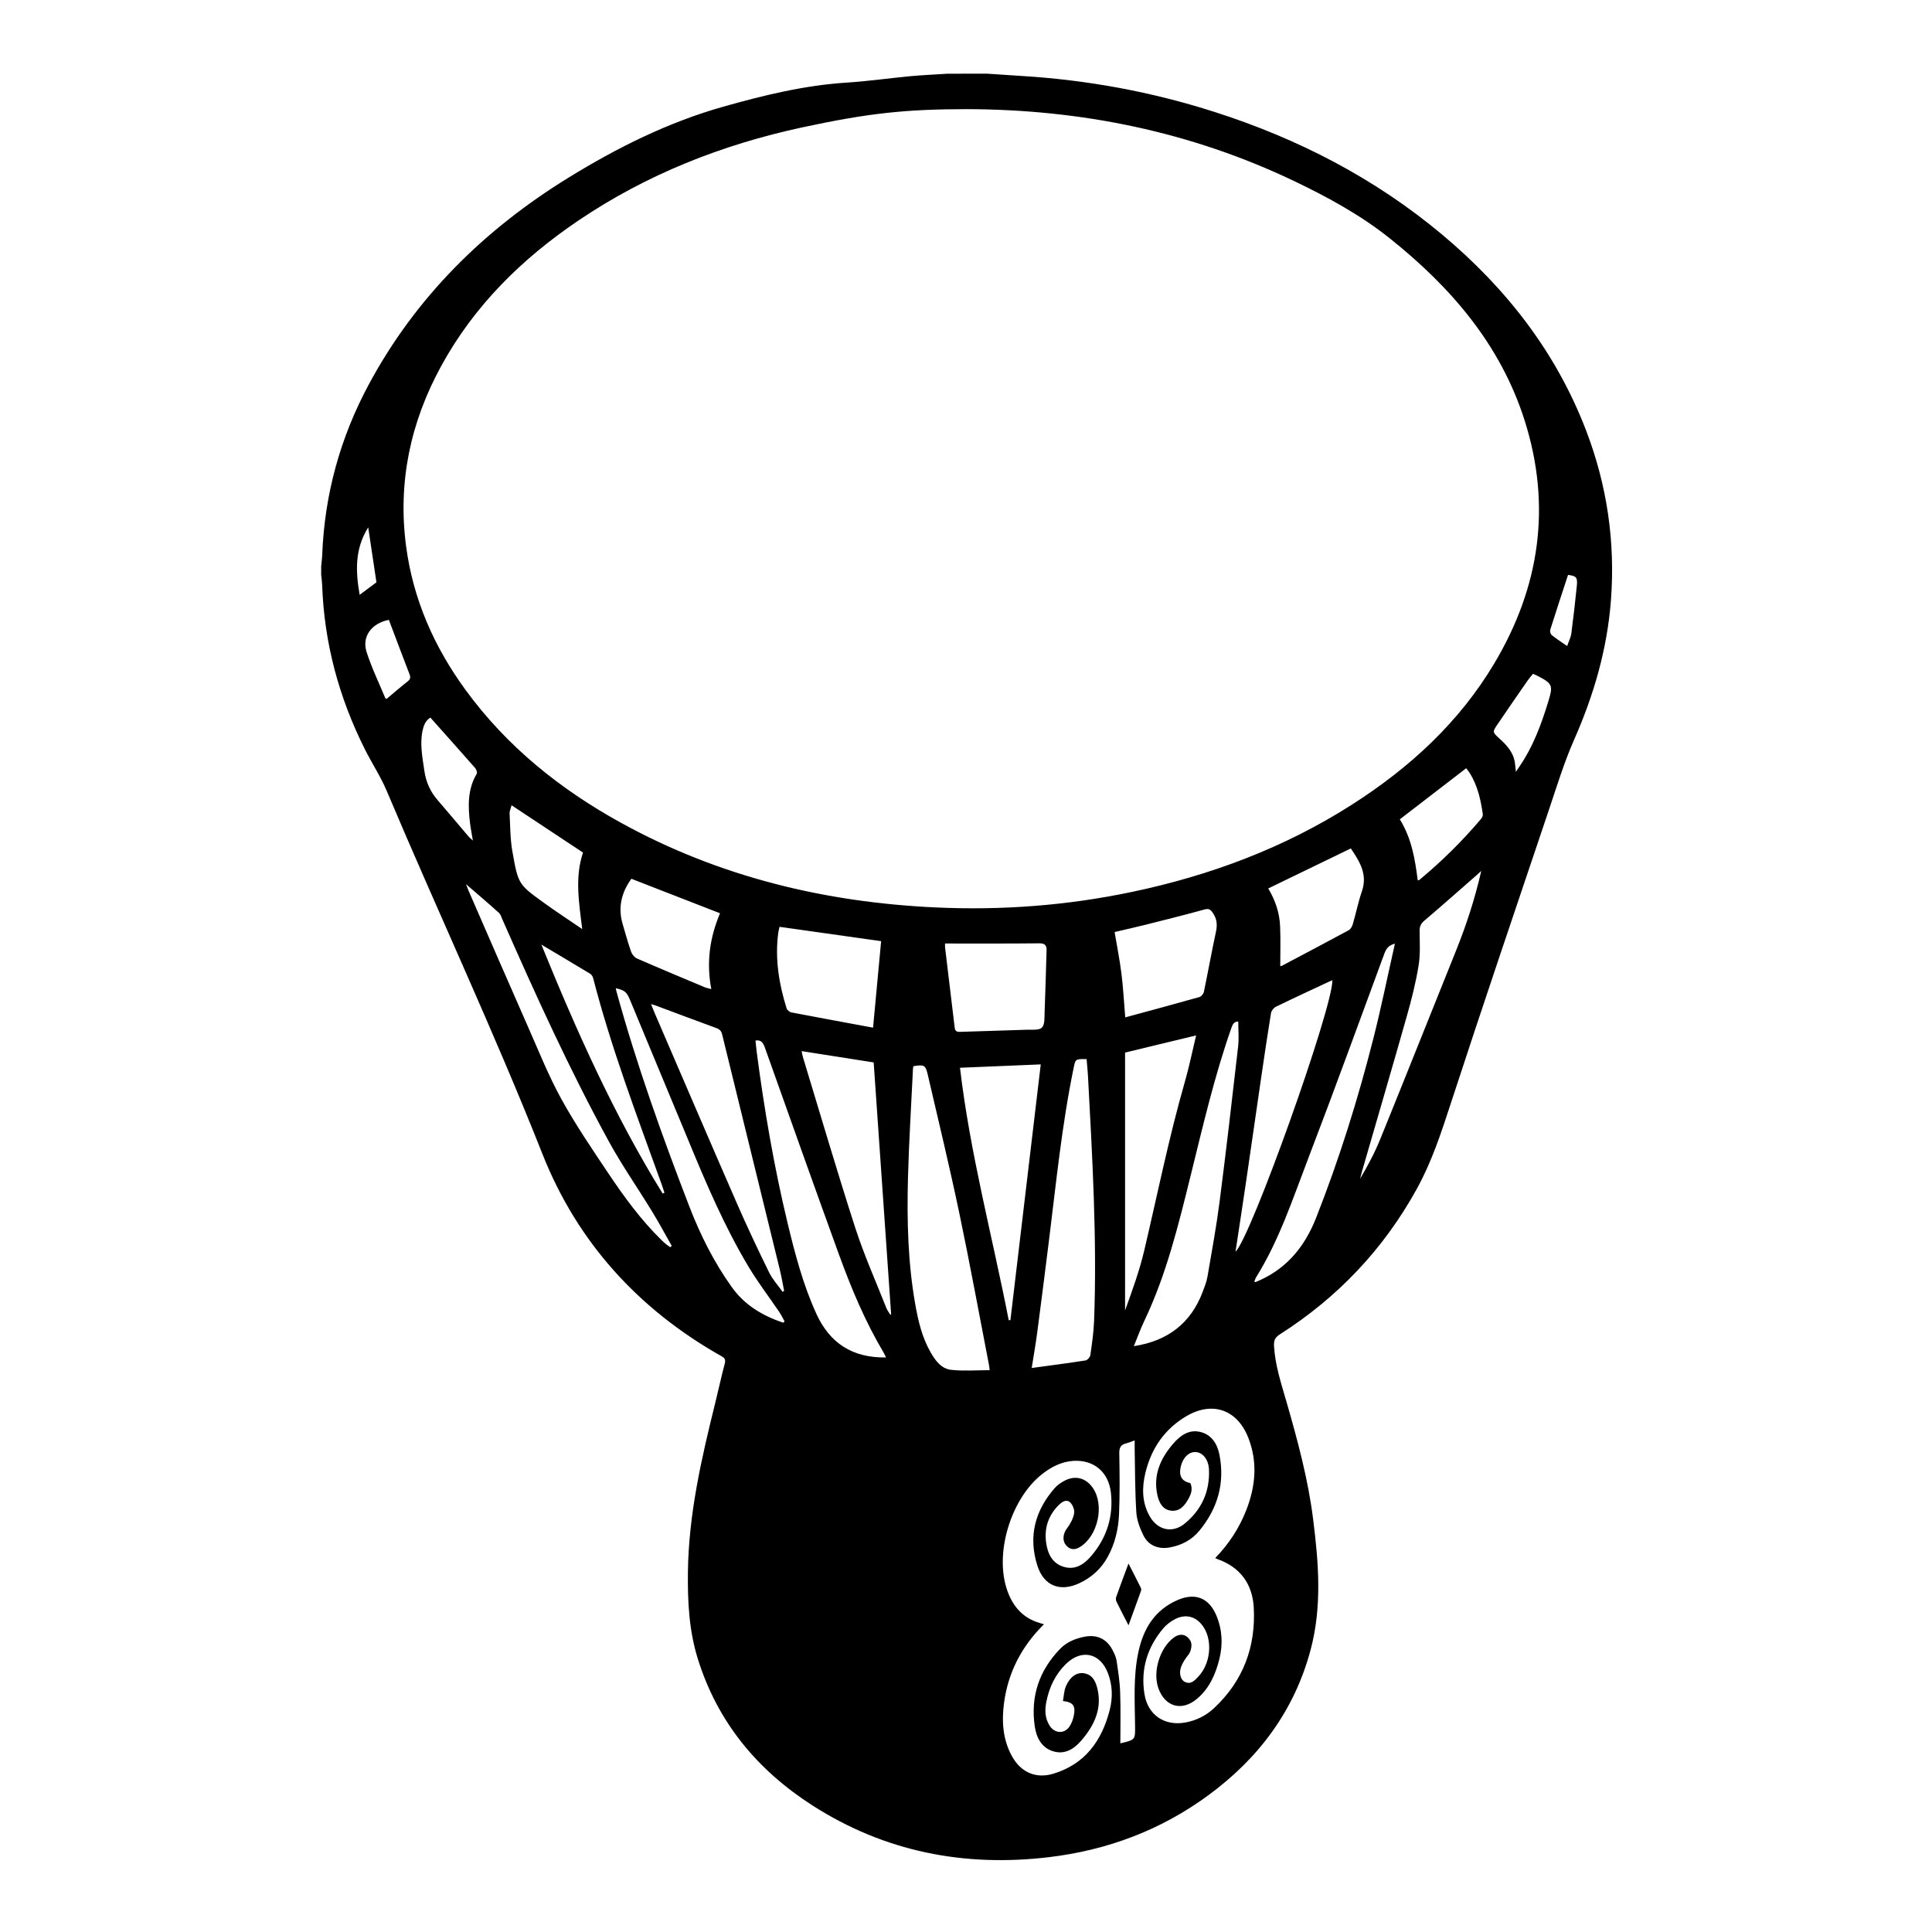 <?xml version="1.0" encoding="UTF-8"?>
<!-- Uploaded to: SVG Repo, www.svgrepo.com, Generator: SVG Repo Mixer Tools -->
<svg fill="#000000" width="800px" height="800px" version="1.1" viewBox="144 144 512 512" xmlns="http://www.w3.org/2000/svg">
 <g>
  <path d="m405.52 163.52c3.039 0.203 6.074 0.418 9.117 0.605 17.461 1.055 34.543 4.195 51.203 9.531 22.129 7.082 42.457 17.547 60.332 32.504 16.969 14.203 30.23 31.172 38.188 51.992 5.531 14.469 7.727 29.449 6.555 44.914-0.984 12.941-4.539 25.16-9.777 37.012-2.606 5.891-4.492 12.105-6.555 18.223-8.75 25.996-17.578 51.969-26.086 78.047-2.535 7.769-5.047 15.48-8.996 22.66-8.793 15.977-20.949 28.797-36.301 38.594-1.289 0.82-1.656 1.605-1.57 3.125 0.297 5.16 1.93 9.996 3.336 14.887 2.926 10.16 5.684 20.367 7.012 30.879 1.465 11.574 2.418 23.176-0.641 34.672-4.309 16.191-13.777 28.812-27.145 38.617-12.617 9.262-26.828 14.57-42.328 16.402-22.41 2.648-43.422-1.461-62.527-13.703-14.656-9.391-25.234-22.141-30.445-38.988-2.297-7.43-2.68-15.059-2.59-22.793 0.18-15.402 3.602-30.242 7.281-45.066 0.848-3.414 1.578-6.867 2.484-10.262 0.277-1.043-0.004-1.477-0.867-1.961-21.98-12.398-38.195-30.199-47.445-53.586-12.844-32.477-27.688-64.062-41.262-96.207-1.605-3.809-3.926-7.316-5.785-11.027-6.891-13.723-10.812-28.234-11.336-43.621-0.031-0.887-0.168-1.773-0.258-2.656v-2.211c0.09-0.992 0.23-1.98 0.273-2.973 0.598-16.047 4.769-31.156 12.352-45.258 12.48-23.211 30.637-41.066 52.922-54.793 12.883-7.934 26.395-14.68 41.031-18.812 10.707-3.023 21.508-5.664 32.691-6.375 5.668-0.359 11.301-1.18 16.957-1.707 3.238-0.301 6.5-0.438 9.75-0.648 3.477-0.016 6.953-0.016 10.43-0.016zm-5.277 9.402c-16.016 0.031-25.781 0.988-43.645 4.836-21.277 4.586-41.238 12.461-59.332 24.695-14.949 10.113-27.555 22.496-36.301 38.465-8.184 14.93-11.586 30.844-9.352 47.797 1.855 14.07 7.41 26.676 15.738 38.09 10.941 15.004 25.059 26.34 41.207 35.238 25.977 14.312 54.027 21.09 83.484 22.441 17.426 0.801 34.719-0.508 51.812-4.09 20.871-4.367 40.57-11.723 58.594-23.266 15.184-9.73 28.227-21.68 37.543-37.293 12.09-20.273 15.242-41.785 8.039-64.449-6.394-20.105-19.594-35.348-35.734-48.23-7.703-6.152-16.379-10.887-25.277-15.145-27.441-13.121-56.477-19.004-86.777-19.09zm40.664 433.08c3.984-0.938 3.941-0.938 3.898-4.656-0.066-6.519-0.508-13.059 0.875-19.523 1.344-6.273 4.375-11.234 10.516-13.844 4.574-1.945 8.195-0.508 10.137 4.106 1.582 3.758 1.793 7.664 0.805 11.609-1.012 4.055-2.672 7.789-5.953 10.539-3.981 3.34-8.375 2.121-10.172-2.746-1.613-4.359 0.316-10.766 4.074-13.523 0.293-0.215 0.613-0.414 0.957-0.539 1.391-0.516 2.637 0.02 3.441 1.438 0.551 0.973 0.145 2.785-0.508 3.613-0.797 0.996-1.559 2.106-1.984 3.289-0.613 1.691-0.098 3.426 1.012 3.961 1.598 0.77 2.606-0.406 3.523-1.367 3.223-3.356 3.871-9.301 1.496-13.059-1.867-2.957-4.848-3.785-7.891-2.066-1.039 0.586-2.051 1.344-2.816 2.246-4.273 5.055-6.074 10.898-5.023 17.457 0.898 5.598 5.359 8.574 10.934 7.527 2.867-0.539 5.402-1.824 7.512-3.793 7.727-7.215 11.094-16.277 10.516-26.688-0.344-6.184-3.566-10.672-9.617-12.801-0.168-0.059-0.316-0.152-0.59-0.281 3.672-3.789 6.398-8.004 8.254-12.773 2.445-6.297 3.019-12.68 0.516-19.09-2.934-7.508-9.551-9.812-16.48-5.703-5.723 3.394-9.219 8.516-10.785 14.941-0.945 3.891-0.945 7.75 1.023 11.367 2.117 3.875 6.09 4.832 9.426 2.09 4.449-3.656 6.637-8.496 6.387-14.289-0.109-2.644-1.641-4.523-3.477-4.629-1.949-0.117-3.598 1.613-4.082 4.277-0.398 2.191 0.504 3.531 2.613 3.934 0.699 1.512 0.238 2.867-0.5 4.195-0.992 1.793-2.281 3.344-4.516 3.129-2.273-0.223-3.231-2.066-3.684-4.035-1.223-5.359 0.777-9.828 4.203-13.766 1.812-2.082 4.055-3.754 7.019-3.098 3.16 0.699 4.656 3.25 5.215 6.144 1.445 7.481-0.5 14.168-5.305 20.02-2.055 2.504-4.758 3.918-7.941 4.484-2.953 0.52-5.594-0.504-6.918-3.203-0.934-1.898-1.75-4.035-1.879-6.109-0.359-5.562-0.324-11.148-0.438-16.727-0.016-0.715 0-1.43 0-2.336-0.887 0.312-1.551 0.609-2.254 0.777-1.461 0.348-1.855 1.164-1.824 2.68 0.102 5.367 0.156 10.742-0.066 16.102-0.168 3.953-1.074 7.809-3.019 11.34-1.738 3.152-4.273 5.441-7.523 6.953-5.106 2.379-9.402 0.691-11.109-4.695-2.434-7.668-0.637-14.535 4.609-20.531 0.711-0.812 1.676-1.461 2.641-1.965 2.828-1.484 5.633-0.715 7.453 1.918 3.18 4.602 1.34 12.855-3.496 15.723-1.465 0.871-2.746 0.629-3.738-0.711-0.91-1.223-0.562-3.008 0.293-4.141 0.91-1.203 1.715-2.656 1.988-4.106 0.176-0.922-0.398-2.379-1.137-2.992-1.027-0.855-2.223 0.035-3.043 0.875-2.676 2.727-3.754 6.031-3.246 9.809 0.402 2.992 1.637 5.582 4.734 6.484 3.152 0.918 5.512-0.828 7.406-3.102 3.996-4.801 5.723-10.352 5.027-16.586-0.605-5.426-4.5-8.742-9.922-8.41-3.152 0.191-5.863 1.594-8.305 3.508-8.039 6.309-12.473 20.258-9.492 30.051 1.395 4.578 4.098 8.035 8.918 9.426 0.312 0.09 0.625 0.188 1.062 0.316-5.891 5.828-9.465 12.688-10.559 20.711-0.672 4.914-0.383 9.801 2.098 14.281 2.344 4.242 6.324 6.012 10.949 4.613 8.395-2.535 12.852-8.727 14.938-16.871 0.836-3.266 0.762-6.59-0.473-9.789-2.07-5.379-6.992-6.453-11.125-2.422-2.797 2.734-4.398 6.125-5.176 9.926-0.457 2.227-0.418 4.414 0.84 6.41 1.352 2.137 3.988 2.277 5.332 0.156 0.695-1.102 1.125-2.504 1.234-3.809 0.156-1.832-0.73-2.621-3.027-2.867 0.246-1.316 0.289-2.68 0.77-3.859 1.031-2.492 2.832-3.777 4.715-3.512 2.473 0.352 3.266 2.352 3.715 4.379 1.133 5.141-0.91 9.395-4.098 13.199-1.934 2.316-4.367 4.062-7.566 3.152-3.223-0.918-4.578-3.699-5.012-6.707-1.133-7.894 1.188-14.766 6.746-20.488 1.734-1.789 3.988-2.715 6.41-3.195 3.402-0.676 6.035 0.613 7.57 3.715 0.418 0.84 0.84 1.738 0.973 2.656 0.402 2.75 0.852 5.516 0.941 8.289 0.168 4.516 0.055 9.035 0.055 13.586zm-34.637-98.887c-0.07-0.559-0.105-0.977-0.18-1.391-2.606-13.41-5.055-26.859-7.863-40.23-2.578-12.281-5.523-24.488-8.367-36.719-0.594-2.555-0.984-2.684-3.805-2.215-0.035 0.227-0.102 0.48-0.109 0.73-0.457 9.68-1.078 19.348-1.328 29.031-0.289 11.164-0.016 22.324 1.941 33.371 0.781 4.41 1.809 8.758 4.066 12.695 1.266 2.207 2.848 4.359 5.465 4.641 3.301 0.352 6.676 0.086 10.18 0.086zm11.145-0.582c4.906-0.672 9.598-1.27 14.27-2.004 0.504-0.082 1.195-0.883 1.273-1.422 0.43-3.019 0.871-6.051 0.988-9.094 0.805-21.66-0.465-43.266-1.621-64.875-0.082-1.496-0.246-2.992-0.367-4.465-2.949-0.031-2.941-0.031-3.406 2.211-3.16 15.266-4.676 30.762-6.609 46.203-0.996 7.984-2 15.965-3.055 23.941-0.41 3.117-0.953 6.215-1.473 9.504zm-19.008-79.566c2.66 22.676 8.57 44.633 12.914 66.887 0.152 0 0.297 0 0.449 0.004 2.68-22.602 5.359-45.195 8.039-67.781-7.234 0.301-14.156 0.59-21.402 0.891zm-19.602 76.773c-0.242-0.5-0.395-0.883-0.605-1.23-4.914-8.258-8.609-17.086-11.879-26.078-6.621-18.219-13.094-36.492-19.602-54.75-0.438-1.223-0.926-2.168-2.5-1.934 0.109 1.078 0.195 2.121 0.332 3.16 2 15.227 4.586 30.348 8.184 45.289 1.965 8.176 4.106 16.309 7.617 23.996 3.559 7.781 9.602 11.703 18.453 11.547zm-22.359-81.18c0.109 0.535 0.172 1.039 0.316 1.516 4.606 15.125 9.043 30.301 13.898 45.336 2.336 7.231 5.465 14.207 8.262 21.289 0.242 0.609 0.672 1.145 1.012 1.715 0.074-0.047 0.152-0.09 0.223-0.137-1.547-22.293-3.09-44.586-4.625-66.723-6.496-1.023-12.707-1.992-19.086-2.996zm88.039 78.18c9.117-1.375 15.16-6.211 18.242-14.395 0.5-1.324 1.039-2.672 1.273-4.055 1.137-6.625 2.359-13.25 3.215-19.914 1.758-13.668 3.336-27.355 4.902-41.051 0.246-2.16 0.035-4.375 0.035-6.578-1.148-0.082-1.5 0.754-1.832 1.691-4.469 12.715-7.5 25.824-10.73 38.879-3.269 13.219-6.465 26.445-12.379 38.824-0.988 2.062-1.758 4.242-2.727 6.598zm-93.082-14.379c0.133-0.09 0.262-0.18 0.395-0.273-0.371-1.848-0.676-3.715-1.125-5.543-5.094-20.809-10.219-41.605-15.301-62.418-0.227-0.934-0.684-1.371-1.566-1.688-5.375-1.961-10.727-3.984-16.09-5.981-0.309-0.117-0.629-0.203-1.195-0.371 0.398 0.977 0.676 1.703 0.984 2.418 7.262 16.832 14.48 33.68 21.816 50.48 2.684 6.156 5.562 12.234 8.52 18.262 0.906 1.844 2.363 3.418 3.562 5.113zm90.75-63.414v68.336c1.898-5.25 3.809-10.48 5.074-15.855 3.516-14.922 6.531-29.965 10.766-44.719 1.152-4.016 1.98-8.125 2.988-12.309-6.418 1.555-12.574 3.043-18.828 4.547zm54.949-19.168c-0.262 0.105-0.5 0.188-0.727 0.293-4.762 2.231-9.539 4.434-14.262 6.734-0.578 0.281-1.184 1.066-1.289 1.699-0.934 5.707-1.773 11.43-2.613 17.16-1.34 9.16-2.644 18.324-3.988 27.484-0.906 6.176-1.863 12.344-2.801 18.559 4.078-3.766 25.727-64.395 25.68-71.93zm-102.66-9.738c0 0.59-0.02 0.801 0.004 1.008 0.855 7.106 1.723 14.203 2.559 21.305 0.102 0.867 0.516 1.129 1.352 1.102 5.894-0.203 11.789-0.348 17.68-0.562 1.41-0.051 3.332 0.207 4.086-0.578 0.812-0.84 0.648-2.734 0.711-4.176 0.215-5.414 0.348-10.832 0.516-16.254 0.039-1.328-0.402-1.914-1.93-1.895-7.793 0.09-15.594 0.047-23.387 0.051h-1.59zm-43.855-4.422c-0.121 0.57-0.281 1.117-0.352 1.676-0.883 6.816 0.188 13.422 2.215 19.91 0.145 0.465 0.797 1.004 1.289 1.098 7.164 1.379 14.348 2.691 21.629 4.039 0.734-7.856 1.438-15.359 2.141-22.922-9.078-1.281-17.922-2.523-26.922-3.801zm91.613 24c6.731-1.828 13.211-3.566 19.668-5.391 0.488-0.137 1.059-0.832 1.168-1.355 1.102-5.297 2.055-10.617 3.195-15.898 0.402-1.863 0.297-3.43-0.816-5.039-0.637-0.918-1.055-1.234-2.231-0.906-5.106 1.414-10.246 2.695-15.387 3.984-2.883 0.727-5.785 1.371-8.41 1.988 0.641 3.84 1.359 7.43 1.812 11.062 0.461 3.68 0.652 7.394 1 11.555zm71.469-19.539c-1.844 0.469-2.383 1.527-2.84 2.754-6.644 17.984-13.176 36.023-20.043 53.922-4.137 10.777-7.723 21.82-13.891 31.719-0.227 0.363-0.328 0.797-0.508 1.25 0.266 0 0.383 0.031 0.469-0.004 0.387-0.16 0.77-0.332 1.152-0.508 7.324-3.344 11.891-9.16 14.777-16.484 6.098-15.469 11.059-31.309 15.145-47.41 2.102-8.281 3.805-16.668 5.738-25.238zm-162.14 100.45c0.133-0.109 0.266-0.215 0.398-0.328-0.469-0.84-0.883-1.723-1.422-2.519-2.711-4.004-5.664-7.856-8.141-11.996-6.387-10.672-11.25-22.094-15.984-33.57-5.09-12.332-10.27-24.633-15.359-36.969-0.902-2.188-1.324-2.695-3.84-3.254 0.059 0.281 0.098 0.535 0.168 0.781 5.336 19.426 12.113 38.363 19.363 57.137 2.902 7.512 6.508 14.711 11.227 21.301 3.418 4.793 8.176 7.574 13.59 9.418zm-84.039-116.22c0.336 0.863 0.508 1.34 0.711 1.805 5.273 12.09 10.52 24.199 15.844 36.27 2.801 6.344 5.379 12.82 8.723 18.879 3.703 6.715 8.039 13.09 12.309 19.477 4.242 6.348 8.746 12.523 14.227 17.898 0.379 0.367 0.766 0.727 1.168 1.059 0.363 0.297 0.762 0.551 1.145 0.82 0.137-0.109 0.273-0.227 0.406-0.336-1.734-3.043-3.387-6.137-5.211-9.117-3.809-6.238-8.012-12.258-11.516-18.66-10.422-19.062-19.398-38.844-28.145-58.719-0.273-0.621-0.48-1.367-0.953-1.789-2.742-2.484-5.574-4.879-8.707-7.586zm67.32 7.719c-8.02-3.117-15.82-6.156-23.496-9.145-2.691 3.758-3.566 7.68-2.316 11.965 0.719 2.469 1.406 4.953 2.254 7.375 0.242 0.699 0.883 1.492 1.535 1.777 5.965 2.606 11.977 5.117 17.98 7.637 0.5 0.207 1.047 0.293 1.734 0.48-1.336-7.012-0.434-13.582 2.309-20.09zm148.47 14.02c0.039-0.012 0.266-0.02 0.441-0.109 5.898-3.117 11.805-6.223 17.672-9.402 0.516-0.277 0.926-0.992 1.102-1.586 0.855-2.922 1.457-5.926 2.438-8.801 1.516-4.449-0.586-7.793-2.953-11.305-7.332 3.551-14.582 7.062-21.887 10.605 1.961 3.269 3.008 6.574 3.148 10.09 0.148 3.5 0.039 7.008 0.039 10.508zm53.262-25.234c-0.641 0.586-0.938 0.867-1.25 1.137-4.594 4.019-9.164 8.07-13.816 12.027-0.898 0.766-1.27 1.473-1.266 2.637 0.016 3.098 0.227 6.258-0.273 9.289-0.727 4.449-1.832 8.855-3.062 13.199-3.918 13.852-7.977 27.66-11.977 41.488-0.172 0.59-0.309 1.188-0.457 1.785 2.019-3.406 3.871-6.883 5.344-10.504 6.742-16.602 13.359-33.25 20.051-49.871 2.711-6.738 4.977-13.609 6.707-21.188zm-216.94 85.477c0.16-0.066 0.324-0.137 0.484-0.203-0.227-0.691-0.441-1.379-0.684-2.066-6.535-18.133-13.402-36.16-18.227-54.859-0.105-0.406-0.418-0.883-0.77-1.098-4.203-2.551-8.434-5.055-12.938-7.738 9.305 22.879 19.25 45.141 32.133 65.965zm-21.301-70.07c-0.898-7.117-1.98-13.836 0.203-20.277-6.312-4.176-12.535-8.305-18.938-12.539-0.242 0.945-0.555 1.559-0.523 2.144 0.176 3.34 0.152 6.723 0.727 9.996 1.543 8.801 1.617 8.816 8.281 13.645 3.262 2.371 6.644 4.566 10.25 7.031zm221.41-12.922c0.211-0.039 0.336-0.031 0.402-0.086 5.934-4.914 11.395-10.305 16.375-16.188 0.273-0.324 0.523-0.855 0.469-1.246-0.527-3.762-1.352-7.445-3.356-10.75-0.289-0.469-0.645-0.891-1.043-1.441-5.977 4.602-11.789 9.074-17.594 13.543 3.117 5.039 4.035 10.52 4.746 16.168zm-261.66-43.129c-1.316 0.812-1.793 2.125-2.086 3.531-0.73 3.535-0.012 6.996 0.48 10.488 0.422 3.012 1.578 5.602 3.566 7.894 2.762 3.176 5.445 6.414 8.172 9.617 0.273 0.316 0.609 0.574 1.133 1.055-0.297-1.793-0.586-3.234-0.762-4.684-0.543-4.488-0.656-8.918 1.789-13.023 0.191-0.324-0.117-1.168-0.449-1.547-3.883-4.418-7.809-8.801-11.844-13.332zm292.21-11.605c-0.508 0.637-1.004 1.18-1.414 1.773-2.691 3.883-5.387 7.769-8.035 11.684-1.309 1.934-1.309 2.004 0.488 3.637 1.941 1.758 3.691 3.606 4.141 6.324 0.121 0.742 0.168 1.496 0.277 2.559 0.473-0.699 0.754-1.117 1.043-1.535 3.496-5.133 5.629-10.863 7.445-16.746 1.445-4.672 1.367-5.055-3.047-7.301-0.234-0.125-0.48-0.215-0.898-0.395zm-303.21-14.297c-4.656 0.922-7.211 4.465-5.891 8.559 1.344 4.176 3.281 8.168 4.969 12.234 0.023 0.059 0.176 0.07 0.348 0.133 1.824-1.527 3.648-3.113 5.547-4.609 0.711-0.559 0.832-1.047 0.52-1.859-1.852-4.797-3.656-9.602-5.492-14.457zm312.26 6.938c0.441-1.305 0.973-2.297 1.109-3.34 0.551-4.16 1.012-8.332 1.445-12.508 0.246-2.359-0.109-2.719-2.316-3.004-1.594 4.867-3.195 9.684-4.715 14.523-0.133 0.406 0.07 1.168 0.387 1.426 1.215 0.98 2.539 1.82 4.09 2.902zm-317.73-31.449c-3.629 5.793-3.336 11.734-2.273 17.875 1.598-1.188 3.082-2.297 4.449-3.309-0.703-4.738-1.41-9.449-2.176-14.566z"/>
  <path d="m443.06 558.35c1.219 2.383 2.254 4.379 3.25 6.387 0.121 0.246 0.16 0.621 0.066 0.875-1.055 2.953-2.137 5.891-3.309 9.113-1.176-2.289-2.211-4.273-3.199-6.293-0.16-0.336-0.203-0.84-0.074-1.188 1.012-2.856 2.078-5.688 3.266-8.895z"/>
 </g>
</svg>